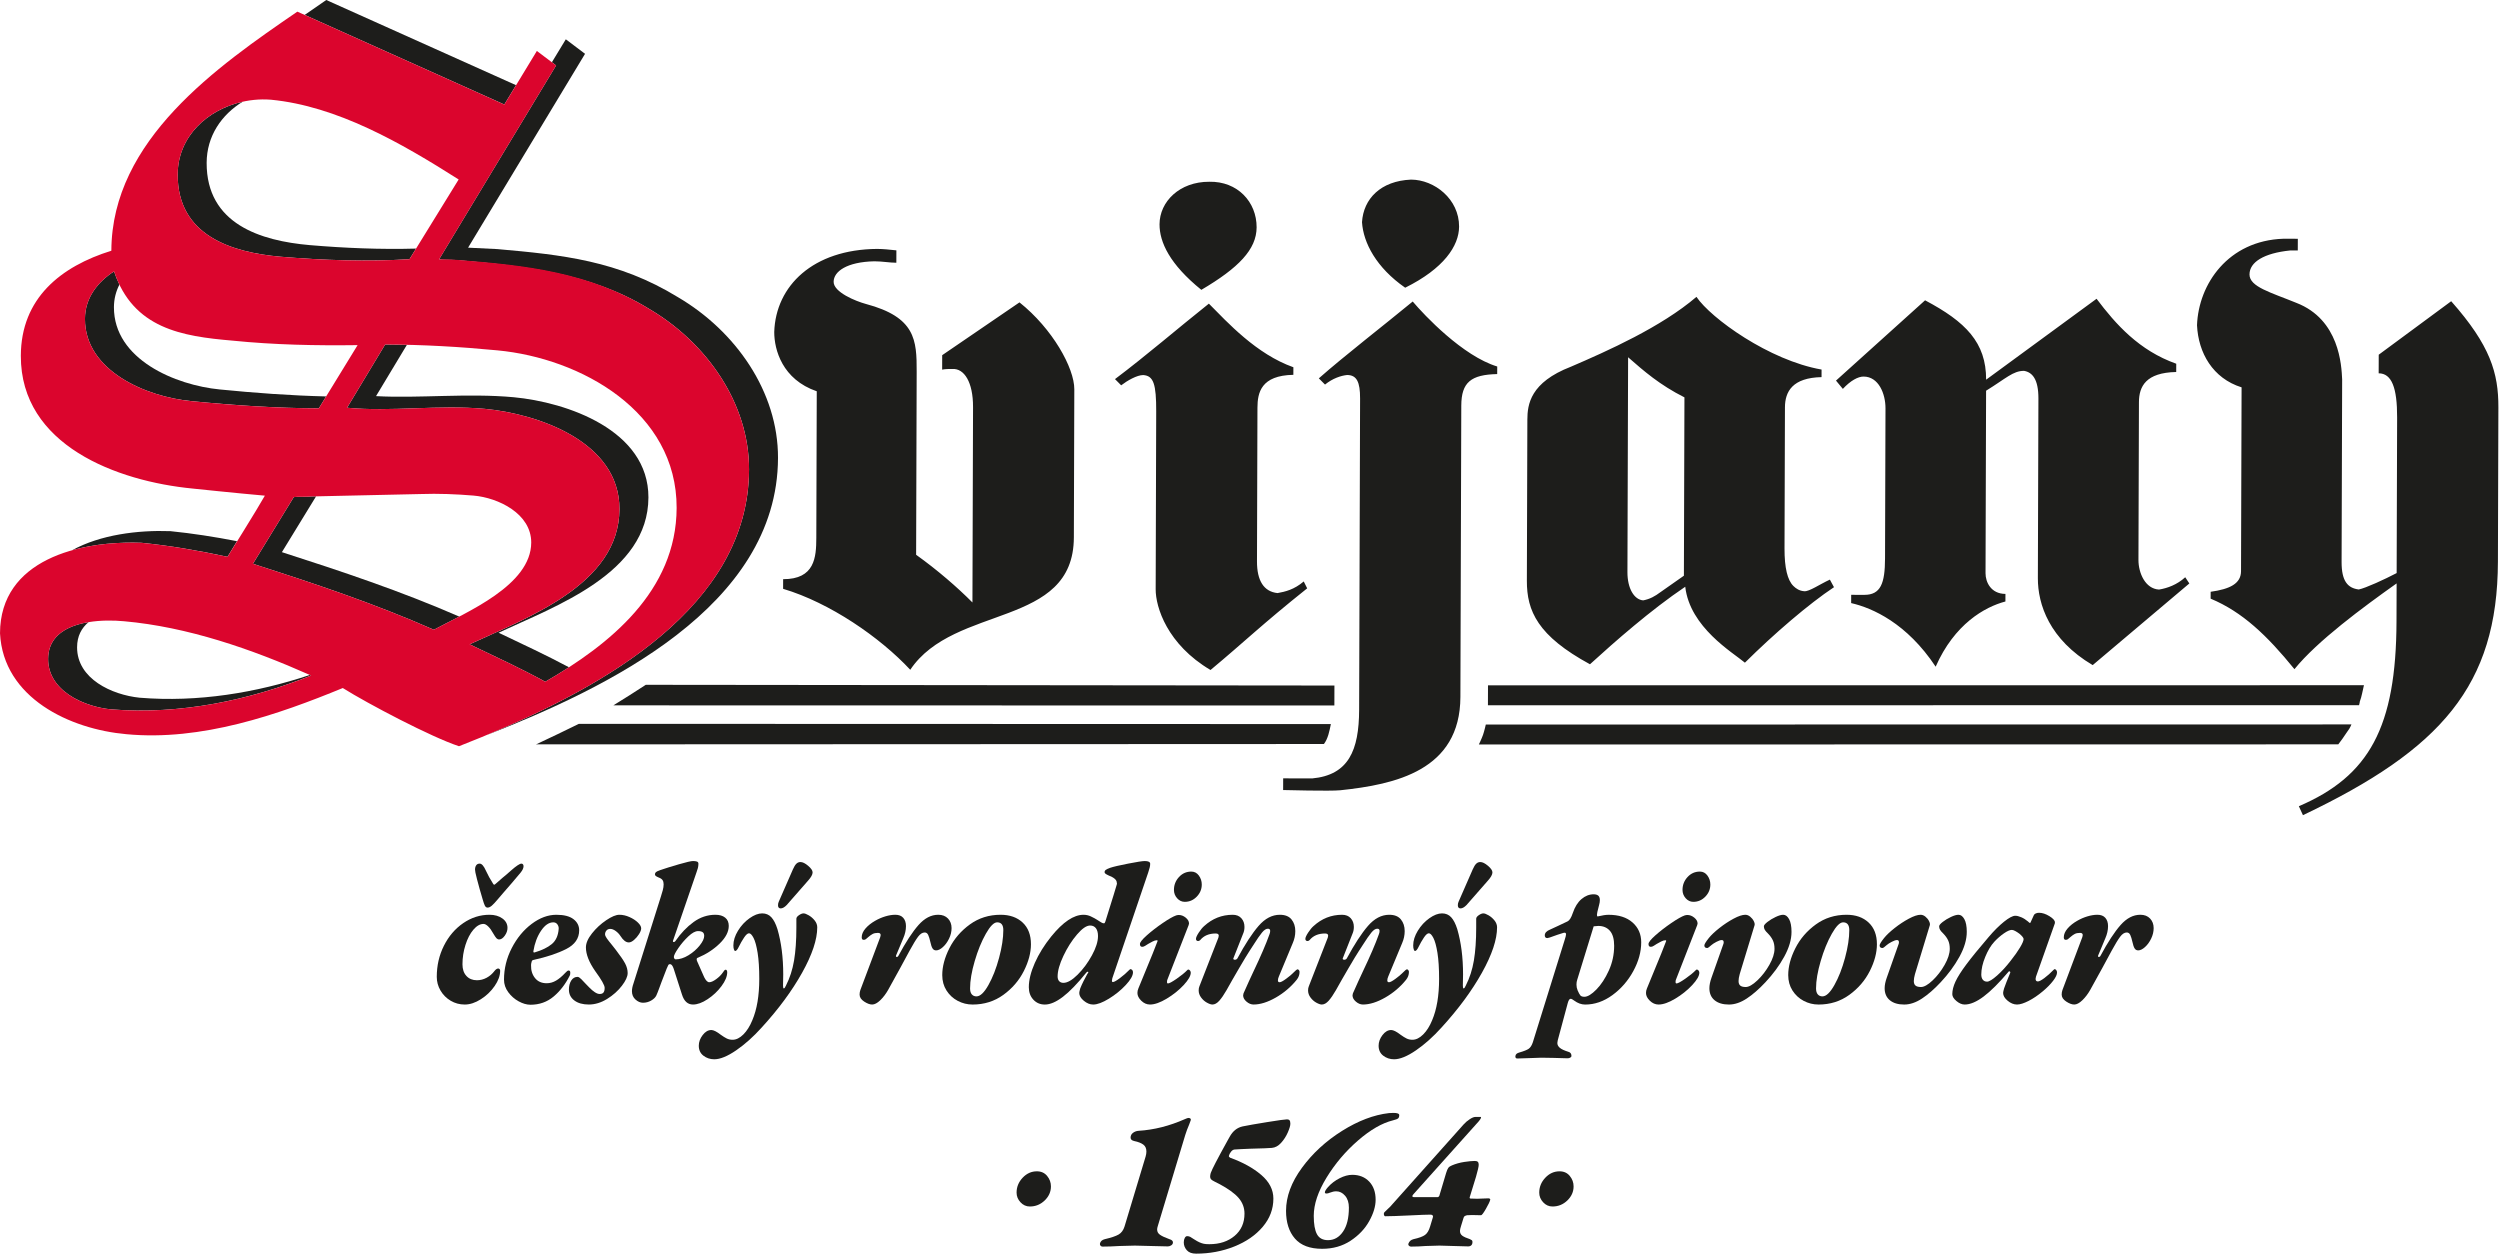 <?xml version="1.0" encoding="UTF-8" standalone="no"?><!DOCTYPE svg PUBLIC "-//W3C//DTD SVG 1.1//EN" "http://www.w3.org/Graphics/SVG/1.1/DTD/svg11.dtd"><svg width="100%" height="100%" viewBox="0 0 507 255" version="1.1" xmlns="http://www.w3.org/2000/svg" xmlns:xlink="http://www.w3.org/1999/xlink" xml:space="preserve" xmlns:serif="http://www.serif.com/" style="fill-rule:evenodd;clip-rule:evenodd;stroke-linejoin:round;stroke-miterlimit:2;"><path d="M98.928,148.966c0.008,0.002 0.017,0.006 0.025,0.008c23.631,-9.285 58.735,-25.796 58.826,-56.101c0.043,-13.407 -8.579,-25.724 -20.289,-32.602c-12.128,-7.438 -23.503,-8.597 -36.626,-9.755c-1.901,-0.112 -4.472,-0.224 -5.939,-0.29l23.722,-39.312l-3.901,-2.944l-2.826,4.657l0.855,0.644l-23.724,39.309c1.118,0.144 1.974,0.06 3.492,0.152c13.125,1.158 26.947,2.455 39.074,9.896c11.71,6.878 20.332,19.195 20.291,32.602c-0.085,27.886 -29.82,44.092 -52.98,53.736" style="fill:#1d1d1b;"/><path d="M48.07,109.754c-4.545,-0.886 -9.07,-1.589 -13.512,-2.035c-6.624,-0.24 -14.217,0.72 -19.93,3.868c4.531,-1.278 9.522,-1.676 14.057,-1.511c5.724,0.576 11.588,1.571 17.449,2.845l1.936,-3.167Z" style="fill:#1d1d1b;"/><path d="M22.581,50.823c-0.033,0.018 -0.066,0.033 -0.099,0.05c0.033,-0.009 0.066,-0.021 0.099,-0.031l0,-0.019Z" style="fill:#1d1d1b;"/><path d="M66.169,0c-1.426,0.978 -2.894,1.986 -4.382,3.026l40.489,18.172l2.38,-3.923l-38.487,-17.275Z" style="fill:#1d1d1b;"/><path d="M84.371,50.414c-7.153,0.206 -14.547,-0.109 -21.565,-0.706c-9.914,-0.867 -20.935,-4.254 -20.898,-16.683c0.017,-5.46 3.039,-9.776 7.307,-12.398c-7.096,1.571 -13.155,7.014 -13.18,14.755c-0.037,12.429 10.986,15.814 20.898,16.683c8.517,0.723 17.594,1.032 26.113,0.498l1.325,-2.149Z" style="fill:#1d1d1b;"/><path d="M66.14,80.397c-7.128,-0.173 -14.404,-0.7 -21.579,-1.416c-8.936,-0.867 -21.489,-6.071 -21.456,-16.685c0.006,-1.697 0.419,-3.22 1.113,-4.572c-0.403,-0.832 -0.768,-1.726 -1.092,-2.69c-3.218,2.085 -5.881,5.289 -5.895,9.619c-0.031,10.614 12.523,15.818 21.457,16.683c8.657,0.865 17.453,1.451 25.972,1.476l1.48,-2.415Z" style="fill:#1d1d1b;"/><path d="M76.26,80.333l6.265,-10.408c-1.468,-0.035 -2.94,-0.054 -4.418,-0.06l-7.72,12.825c8.796,0.865 18.576,-0.642 27.931,0.225c10.749,1.01 27.351,6.647 27.31,20.333c-0.046,15.362 -18.781,22.009 -30.388,27.419c5.299,2.531 10.458,4.921 15.338,7.59c1.603,-0.925 3.216,-1.901 4.811,-2.933c-4.564,-2.44 -9.361,-4.664 -14.278,-7.012c11.609,-5.411 30.342,-12.058 30.391,-27.421c0.04,-13.684 -16.561,-19.322 -27.311,-20.333c-9.355,-0.865 -19.37,0.255 -27.931,-0.225" style="fill:#1d1d1b;"/><path d="M57.169,111.977l6.93,-11.317l-1.03,0.024c-1.258,0.136 -2.374,-0.007 -3.491,0.128l-8.282,13.522c12.278,3.947 24.556,8.035 36.688,13.379c1.482,-0.797 3.271,-1.68 5.158,-2.668c-11.9,-5.191 -23.935,-9.197 -35.973,-13.069" style="fill:#1d1d1b;"/><path d="M130.966,138.878l139.656,0.148l-0.012,4.049l-146.221,-0.029c2.238,-1.388 4.478,-2.777 6.577,-4.168m170.799,0.103l177.644,-0.018c-0.284,1.118 -0.427,2.235 -0.85,3.35c-0,0.28 -0.142,0.559 -0.142,0.699l-176.664,0.019l0.002,-0.978l0.01,-3.072Z" style="fill:#1d1d1b;"/><path d="M117.396,146.795l152.504,0.047c-0.283,1.394 -0.568,2.93 -1.408,4.044l-159.768,0.072c2.936,-1.387 5.875,-2.776 8.672,-4.163m183.926,0.142l175.549,-0.022c-0.283,0.697 -0.562,1.116 -0.983,1.672c-0.561,0.836 -1.123,1.672 -1.684,2.369l-174.29,0.027c-0,0 0.578,-1.192 0.844,-1.953c0.266,-0.761 0.564,-2.093 0.564,-2.093" style="fill:#1d1d1b;"/><path d="M482.393,75.707c2.653,0.008 3.761,2.944 3.744,8.95l-0.097,31.562c-2.378,1.249 -6.295,3.053 -7.691,3.328c-2.235,-0.287 -3.486,-1.687 -3.474,-5.598l0.083,-27.372l0.029,-9.636c-0.13,-2.793 -0.521,-12.15 -9.308,-15.529c-5.161,-2.111 -9.489,-3.241 -9.481,-5.755c0.008,-2.514 2.946,-4.322 8.255,-4.863l1.536,0.004l0.008,-2.374l-2.933,-0.008c-11.174,0.384 -17.205,9.163 -17.511,17.542c0.264,5.586 3.179,10.763 9.039,12.596l-0.113,37.288c-0.007,2.514 -2.246,3.626 -6.158,4.171l-0.004,1.396c6.416,2.675 11.429,7.439 16.995,14.298c4.626,-5.713 13.863,-12.527 20.722,-17.393l-0.024,7.681c-0.065,21.507 -5.541,31.405 -19.805,37.507l0.832,1.817c27.972,-13.321 39.462,-26.274 39.54,-51.412l0.095,-31.283c0.021,-6.983 -1.637,-12.573 -9.571,-21.536l-14.696,10.848l-0.012,3.771Zm-79.608,1.294c0.024,-7.542 -4.154,-11.745 -12.38,-16.099l-18.066,16.285l1.392,1.68c1.54,-1.672 3.08,-2.504 4.198,-2.5c3.072,0.007 4.457,3.505 4.449,6.437l-0.093,30.445c-0.015,5.028 -0.861,7.398 -4.213,7.388l-2.653,-0.007l-0.004,1.675c4.326,0.992 11.298,4.085 17.137,12.901c3.798,-8.647 9.952,-12.121 14.147,-13.224l0.004,-1.537c-2.933,-0.009 -4.043,-2.385 -4.038,-4.201l0.113,-37.009c4.058,-2.502 5.461,-4.034 7.695,-4.026c1.673,0.285 2.926,1.683 2.916,5.594l-0.111,36.45c-0.017,5.307 2.334,12.437 11.118,17.631l19.601,-16.559l-0.834,-1.259c-1.678,1.531 -3.637,2.223 -5.313,2.497c-2.793,-0.148 -4.18,-3.366 -4.173,-6.019l0.099,-31.981c0.01,-3.212 1.413,-5.999 7.558,-6.122l0.007,-1.676c-7.534,-2.676 -12.264,-7.997 -16.159,-13.176l-22.397,16.412Zm-72.741,39.02l0.135,-43.571c3.203,2.803 6.406,5.606 11.426,8.135l-0.111,36.169l-4.757,3.338c-1.12,0.834 -2.1,1.391 -3.498,1.666c-1.815,-0.147 -3.204,-2.385 -3.195,-5.737m13.997,-55.82c-7.142,6.124 -18.049,10.979 -25.46,14.168c-8.249,3.186 -8.822,7.654 -8.831,10.726l-0.101,32.679c-0.018,6.145 2.202,11.181 12.798,16.939c5.041,-4.595 12.322,-10.996 19.321,-15.722c0.952,8.241 9.595,13.296 12.101,15.399c5.885,-5.849 13.025,-11.972 18.064,-15.308l-0.834,-1.538c-2.097,0.971 -4.167,2.43 -5.175,2.358c-1.008,-0.071 -1.686,-0.542 -2.216,-1.058c-1.216,-1.184 -1.819,-3.722 -1.807,-7.612l0.088,-28.629c0.009,-3.212 1.553,-6.002 7.421,-6.124l0.004,-1.536c-10.608,-1.847 -22.454,-10.403 -25.373,-14.742m-59.069,-1.856c7.833,-3.885 10.919,-8.484 10.932,-12.394c0.016,-5.586 -5,-9.512 -9.747,-9.528c-6.146,0.26 -9.649,3.881 -9.942,8.628c0.266,4.191 2.903,9.227 8.757,13.294m-24.744,99.501l-0.008,2.372c0,-0 9.583,0.256 11.583,0.045c11.156,-1.175 24.323,-4.005 24.367,-18.928l0.18,-59.074c0.016,-4.748 1.975,-6.279 7.282,-6.401l0.006,-1.536c-6.977,-2.116 -14.773,-10.379 -17.139,-13.18c-5.74,4.731 -13.999,11.13 -19.04,15.583l1.253,1.261c1.54,-1.253 3.218,-1.806 4.475,-1.941c1.955,0.005 2.65,1.404 2.638,4.756l-0.192,63.124c-0.025,8.24 -2.136,13.259 -9.539,13.936l-5.866,-0.017Zm-16.596,-99.068c7.555,-4.446 11.198,-8.205 11.212,-12.674c0.015,-5.167 -3.882,-9.369 -9.607,-9.246c-6.006,-0.02 -10.069,4.019 -10.083,8.627c-0.011,3.631 2.07,8.106 8.478,13.293m-16.258,19.363c1.259,-0.973 3.218,-2.085 4.475,-2.081c2.095,0.146 2.648,1.823 2.63,7.41l-0.108,36.031c-0.012,3.631 2.339,11.18 11.122,16.374c6.86,-5.706 10.361,-9.186 19.602,-16.56l-0.695,-1.399c-1.959,1.67 -3.776,2.083 -5.314,2.359c-2.792,-0.289 -4.182,-2.528 -4.169,-6.438l0.095,-31.143c0.008,-3.073 0.718,-6.562 7.282,-6.681l0.005,-1.536c-7.533,-2.676 -13.379,-9.118 -17.138,-12.9c-6.3,5.008 -12.742,10.575 -19.04,15.304l1.254,1.26Zm-30.04,4.378l-0.123,39.66c-3.062,-3.082 -7.101,-6.585 -11.42,-9.671l0.112,-37.148c0.02,-6.424 -0.245,-11.033 -10.291,-13.717c-2.095,-0.565 -6.559,-2.394 -6.55,-4.489c0.005,-2.095 2.664,-4.042 8.25,-4.164c1.676,0.006 3.073,0.289 4.469,0.293l0.008,-2.514c-1.395,-0.144 -2.653,-0.287 -3.91,-0.291c-12.988,0.099 -20.553,7.477 -20.861,16.834c-0.01,3.631 1.647,9.642 8.622,12.038l-0.09,29.746c-0.011,3.909 -0.304,8.378 -6.728,8.358l-0.006,1.956c9.487,2.822 19.661,9.836 25.786,16.419c8.978,-13.38 33.123,-8.418 33.18,-26.853l0.091,-30.026c0.013,-4.329 -4.431,-12.303 -11.118,-17.631l-15.675,10.707l-0.008,2.932c0.699,-0.137 1.398,-0.135 2.095,-0.133c2.374,-0.132 4.182,2.667 4.167,7.694" style="fill:#1d1d1b;"/><path d="M63.099,136.994c-0.002,-0.001 -0.004,-0.002 -0.006,-0.003c-0.082,-0.036 -0.165,-0.073 -0.248,-0.109c-10.857,3.609 -22.7,5.588 -34.536,4.614c-5.584,-0.576 -12.697,-3.81 -12.675,-10.234c0.005,-2.262 0.907,-3.91 2.329,-5.094c-0.061,0.01 -0.121,0.02 -0.182,0.031c-0.124,0.022 -0.248,0.044 -0.372,0.068c-0.107,0.021 -0.215,0.043 -0.322,0.065c-0.085,0.018 -0.17,0.037 -0.255,0.056c-0.11,0.025 -0.219,0.052 -0.328,0.079c-0.105,0.026 -0.21,0.053 -0.315,0.081c-0.106,0.029 -0.213,0.058 -0.318,0.089c-0.075,0.022 -0.149,0.044 -0.223,0.066c-0.147,0.046 -0.294,0.093 -0.439,0.143c-0.06,0.021 -0.12,0.043 -0.18,0.065c-0.107,0.038 -0.213,0.078 -0.318,0.119c-0.063,0.024 -0.125,0.049 -0.187,0.074c-0.143,0.058 -0.284,0.119 -0.423,0.183c-0.054,0.025 -0.107,0.051 -0.161,0.076c-0.108,0.052 -0.215,0.105 -0.32,0.159c-0.047,0.025 -0.096,0.049 -0.142,0.074c-0.137,0.074 -0.27,0.151 -0.401,0.23c-0.046,0.028 -0.091,0.057 -0.136,0.085c-0.111,0.07 -0.22,0.142 -0.326,0.216c-0.029,0.021 -0.06,0.04 -0.089,0.061c-0.127,0.091 -0.249,0.186 -0.368,0.283c-0.038,0.03 -0.075,0.062 -0.113,0.093c-0.116,0.098 -0.229,0.198 -0.338,0.303c-0.016,0.015 -0.032,0.031 -0.047,0.047c-0.104,0.101 -0.204,0.207 -0.3,0.315c-0.03,0.032 -0.059,0.065 -0.087,0.098c-0.102,0.118 -0.2,0.24 -0.293,0.366c-0.016,0.021 -0.031,0.044 -0.047,0.067c-0.081,0.113 -0.158,0.229 -0.232,0.349c-0.02,0.032 -0.041,0.065 -0.06,0.098c-0.081,0.137 -0.157,0.278 -0.228,0.423c-0.015,0.03 -0.028,0.061 -0.042,0.091c-0.061,0.13 -0.117,0.264 -0.17,0.401c-0.011,0.03 -0.024,0.059 -0.035,0.089c-0.057,0.157 -0.108,0.319 -0.153,0.484c-0.011,0.037 -0.02,0.075 -0.029,0.113c-0.04,0.154 -0.075,0.312 -0.104,0.474c-0.004,0.022 -0.009,0.043 -0.013,0.064c-0.03,0.179 -0.053,0.363 -0.07,0.55c-0.004,0.044 -0.008,0.088 -0.011,0.132c-0.015,0.193 -0.025,0.389 -0.026,0.591c-0,0.192 0.006,0.38 0.018,0.566c0.005,0.072 0.014,0.141 0.02,0.212c0.01,0.114 0.02,0.227 0.035,0.338c0.011,0.082 0.025,0.162 0.039,0.242c0.016,0.097 0.031,0.195 0.051,0.291c0.017,0.085 0.037,0.168 0.057,0.252c0.021,0.088 0.042,0.175 0.066,0.261c0.024,0.088 0.051,0.175 0.078,0.261c0.024,0.078 0.049,0.155 0.075,0.231c0.032,0.092 0.066,0.184 0.102,0.274c0.025,0.065 0.052,0.129 0.079,0.194c0.042,0.099 0.085,0.197 0.131,0.294c0.023,0.049 0.046,0.096 0.07,0.144c0.055,0.111 0.112,0.221 0.172,0.329c1.503,2.71 4.52,4.519 7.678,5.512c0.672,0.21 1.35,0.385 2.021,0.524l0.003,0c0.334,0.069 0.665,0.129 0.994,0.18c0.008,0.001 0.015,0.002 0.023,0.003c0.326,0.051 0.648,0.093 0.966,0.126c14.101,1.16 28.216,-1.87 40.661,-6.859" style="fill:#1d1d1b;fill-rule:nonzero;"/><path d="M110.578,138.257c-4.88,-2.669 -10.04,-5.059 -15.339,-7.59c11.607,-5.41 30.342,-12.057 30.389,-27.419c0.042,-13.686 -16.559,-19.323 -27.311,-20.333c-9.355,-0.865 -19.134,0.64 -27.931,-0.225l7.72,-12.823c7.681,0.021 15.223,0.463 22.762,1.185c16.893,1.588 36.411,12.4 36.353,31.954c-0.052,16.898 -13.632,27.748 -26.643,35.251m-22.593,-10.544c-12.133,-5.344 -24.411,-9.431 -36.689,-13.38l8.282,-13.521c1.118,-0.136 2.235,0.008 3.492,-0.128l22.207,-0.491c3.631,-0.128 7.262,0.021 10.752,0.312c5.027,0.435 11.721,3.666 11.704,9.532c-0.028,8.659 -13.033,14.066 -19.748,17.676m-65.547,16.14c-0.318,-0.033 -0.64,-0.075 -0.966,-0.125c-0.008,-0.001 -0.015,-0.002 -0.023,-0.004c-0.329,-0.05 -0.66,-0.111 -0.994,-0.179c-0.001,-0.001 -0.002,-0.001 -0.003,-0.001c-0.671,-0.138 -1.349,-0.313 -2.021,-0.524c-3.158,-0.993 -6.175,-2.802 -7.678,-5.512c-0.06,-0.108 -0.117,-0.218 -0.172,-0.329c-0.024,-0.048 -0.047,-0.095 -0.07,-0.143c-0.046,-0.098 -0.089,-0.196 -0.131,-0.295c-0.027,-0.064 -0.054,-0.129 -0.079,-0.194c-0.035,-0.09 -0.07,-0.181 -0.102,-0.274c-0.026,-0.076 -0.051,-0.153 -0.075,-0.23c-0.027,-0.087 -0.054,-0.174 -0.078,-0.262c-0.024,-0.086 -0.045,-0.173 -0.066,-0.26c-0.02,-0.084 -0.04,-0.168 -0.057,-0.253c-0.02,-0.096 -0.035,-0.193 -0.051,-0.291c-0.014,-0.08 -0.028,-0.16 -0.039,-0.241c-0.015,-0.112 -0.025,-0.225 -0.035,-0.339c-0.006,-0.07 -0.015,-0.14 -0.02,-0.211c-0.012,-0.186 -0.018,-0.375 -0.018,-0.567c0.001,-0.202 0.011,-0.398 0.026,-0.591c0.003,-0.044 0.007,-0.088 0.011,-0.132c0.017,-0.187 0.04,-0.371 0.07,-0.549c0.004,-0.022 0.009,-0.043 0.013,-0.064c0.029,-0.162 0.064,-0.32 0.104,-0.475c0.009,-0.038 0.018,-0.075 0.029,-0.112c0.045,-0.166 0.096,-0.328 0.153,-0.484c0.011,-0.031 0.024,-0.06 0.035,-0.09c0.053,-0.137 0.109,-0.27 0.17,-0.401c0.014,-0.03 0.027,-0.061 0.042,-0.091c0.071,-0.145 0.147,-0.286 0.228,-0.423c0.019,-0.033 0.04,-0.065 0.06,-0.098c0.074,-0.119 0.151,-0.236 0.232,-0.349c0.016,-0.022 0.031,-0.045 0.047,-0.067c0.093,-0.126 0.191,-0.247 0.293,-0.366c0.028,-0.033 0.057,-0.065 0.087,-0.098c0.096,-0.108 0.196,-0.213 0.299,-0.315c0.016,-0.016 0.032,-0.032 0.048,-0.047c0.109,-0.105 0.222,-0.205 0.338,-0.303c0.038,-0.031 0.075,-0.062 0.113,-0.093c0.119,-0.097 0.241,-0.192 0.367,-0.282c0.03,-0.021 0.061,-0.041 0.09,-0.062c0.106,-0.074 0.215,-0.145 0.326,-0.215c0.045,-0.029 0.09,-0.058 0.136,-0.085c0.131,-0.08 0.264,-0.157 0.401,-0.23c0.046,-0.026 0.095,-0.05 0.142,-0.074c0.105,-0.055 0.212,-0.108 0.32,-0.16c0.054,-0.025 0.107,-0.051 0.161,-0.076c0.139,-0.063 0.28,-0.124 0.423,-0.183c0.062,-0.025 0.124,-0.049 0.187,-0.074c0.105,-0.041 0.211,-0.08 0.318,-0.119c0.06,-0.022 0.119,-0.044 0.18,-0.065c0.145,-0.05 0.291,-0.097 0.439,-0.142c0.074,-0.023 0.148,-0.045 0.223,-0.067c0.105,-0.031 0.212,-0.06 0.318,-0.089c0.105,-0.028 0.21,-0.055 0.315,-0.081c0.109,-0.027 0.218,-0.053 0.328,-0.078c0.085,-0.02 0.17,-0.038 0.255,-0.056c0.107,-0.023 0.215,-0.044 0.322,-0.065c0.124,-0.024 0.248,-0.047 0.372,-0.069c0.061,-0.01 0.121,-0.02 0.182,-0.03c2.415,-0.399 4.994,-0.389 7.183,-0.184c12.892,1.15 25.775,5.603 37.699,10.897c0.083,0.037 0.166,0.073 0.248,0.109c0.002,0.001 0.004,0.002 0.006,0.003c-12.445,4.989 -26.56,8.019 -40.661,6.859m16.25,-62.517c-8.934,-0.865 -21.487,-6.069 -21.454,-16.683c0.011,-4.33 2.676,-7.534 5.894,-9.619c3.876,11.603 13.786,13.17 23.978,14.039c8.516,0.863 17.035,1.028 25.414,0.916l-7.86,12.823c-8.519,-0.025 -17.315,-0.611 -25.972,-1.476m16.249,-61.119c13.403,1.298 26.368,8.738 38.075,16.177l-9.964,16.169c-8.52,0.533 -17.598,0.225 -26.113,-0.499c-9.914,-0.869 -20.937,-4.253 -20.898,-16.683c0.029,-9.776 9.685,-15.889 18.9,-15.164m76.681,42.411c-12.127,-7.441 -25.034,-8.85 -38.58,-9.904c-1.481,-0.112 -2.655,-0.14 -3.984,-0.142l23.722,-39.311l-3.903,-2.944l-6.597,10.873l-41.978,-18.843c-16.235,11.124 -37.647,26.001 -37.717,48.485c-10.204,3.181 -18.324,9.58 -18.358,21.311c-0.057,18.156 19.5,25.43 34.832,26.921c-0,-0 9.208,0.968 14.658,1.441c-1.481,2.657 -7.578,12.406 -7.578,12.406c-5.862,-1.274 -11.726,-2.269 -17.45,-2.845c-12.567,-0.458 -28.639,3.404 -28.685,18.347c0.659,13.13 14.187,19.455 25.634,20.467c15.219,1.443 30.736,-3.955 43.881,-9.362c5.158,3.227 17.985,9.971 23.565,11.802c23.631,-9.285 58.735,-25.797 58.828,-56.1c0.041,-13.407 -8.581,-25.724 -20.29,-32.602" style="fill:#db052d;fill-rule:nonzero;"/><path d="M223.187,252.627c-0.106,-0.122 -0.146,-0.265 -0.119,-0.428c0.105,-0.462 0.436,-0.761 0.99,-0.897c1.292,-0.299 2.223,-0.612 2.79,-0.938c0.568,-0.326 0.97,-0.869 1.207,-1.631l4.276,-14.188c0.105,-0.353 0.158,-0.693 0.158,-1.019c0,-0.625 -0.211,-1.094 -0.633,-1.407c-0.423,-0.312 -1.03,-0.55 -1.821,-0.713c-0.502,-0.108 -0.752,-0.34 -0.752,-0.693c0,-0.408 0.164,-0.734 0.495,-0.978c0.329,-0.245 0.705,-0.381 1.128,-0.408c3.113,-0.19 6.24,-0.979 9.381,-2.365c0.369,-0.163 0.606,-0.245 0.712,-0.245c0.211,-0 0.356,0.048 0.436,0.143c0.079,0.096 0.092,0.211 0.039,0.347l-0.317,0.856c-0.316,0.733 -0.58,1.441 -0.791,2.12l-5.581,18.51c-0.079,0.244 -0.119,0.462 -0.119,0.652c0,0.435 0.191,0.789 0.574,1.06c0.382,0.272 1.022,0.571 1.92,0.897c0.475,0.136 0.712,0.354 0.712,0.652c0,0.245 -0.112,0.443 -0.336,0.592c-0.225,0.149 -0.455,0.224 -0.693,0.224l-3.444,-0.082l-3.246,-0.081c-0.501,-0 -1.543,0.027 -3.127,0.081c-1.266,0.082 -2.414,0.122 -3.443,0.122c-0.159,-0 -0.291,-0.061 -0.396,-0.183" style="fill:#1d1d1b;fill-rule:nonzero;"/><path d="M240.685,253.544c-0.409,-0.463 -0.614,-0.992 -0.614,-1.59c0,-0.353 0.067,-0.652 0.198,-0.897c0.132,-0.245 0.29,-0.367 0.475,-0.367c0.238,0 0.449,0.048 0.634,0.143c0.184,0.095 0.409,0.238 0.672,0.428c0.555,0.353 0.964,0.585 1.227,0.693c0.317,0.136 0.608,0.231 0.872,0.285c0.263,0.055 0.633,0.082 1.108,0.082c2.084,0 3.793,-0.564 5.126,-1.692c1.332,-1.128 1.999,-2.63 1.999,-4.505c0,-1.196 -0.396,-2.256 -1.188,-3.18c-0.792,-0.924 -2.111,-1.876 -3.958,-2.854c-0.212,-0.109 -0.509,-0.258 -0.89,-0.449c-0.384,-0.19 -0.634,-0.353 -0.753,-0.489c-0.119,-0.136 -0.178,-0.312 -0.178,-0.53c0,-0.217 0.04,-0.462 0.119,-0.734c0.237,-0.706 1.372,-2.895 3.404,-6.564l0.435,-0.775c0.634,-1.168 1.518,-1.875 2.653,-2.12c1.055,-0.217 2.724,-0.509 5.007,-0.876c2.282,-0.367 3.608,-0.551 3.978,-0.551c0.237,0 0.409,0.069 0.514,0.204c0.106,0.136 0.159,0.367 0.159,0.693c0,0.381 -0.172,0.965 -0.515,1.753c-0.343,0.789 -0.798,1.495 -1.366,2.12c-0.567,0.626 -1.194,0.966 -1.88,1.02c-0.554,0.054 -1.979,0.109 -4.275,0.163c-0.66,0.027 -1.286,0.055 -1.88,0.081c-0.593,0.028 -1.062,0.055 -1.405,0.082c-0.264,0.027 -0.501,0.177 -0.712,0.448c-0.212,0.272 -0.344,0.517 -0.396,0.734l-0.04,0.163c0,0.109 0.092,0.218 0.277,0.327c2.56,0.924 4.657,2.086 6.294,3.485c1.636,1.401 2.454,2.997 2.454,4.791c0,2.12 -0.719,4.03 -2.157,5.728c-1.439,1.699 -3.365,3.031 -5.779,3.996c-2.415,0.964 -4.995,1.447 -7.739,1.447c-0.845,0 -1.471,-0.231 -1.88,-0.693" style="fill:#1d1d1b;fill-rule:nonzero;"/><path d="M262.609,251.179c-1.201,-1.386 -1.801,-3.262 -1.801,-5.626c-0,-2.881 1.075,-5.79 3.226,-8.725c2.151,-2.936 4.862,-5.429 8.134,-7.482c3.272,-2.052 6.439,-3.254 9.5,-3.608c0.211,-0.027 0.515,-0.041 0.911,-0.041c0.791,0 1.187,0.15 1.187,0.449c-0,0.299 -0.073,0.516 -0.218,0.652c-0.145,0.136 -0.494,0.272 -1.048,0.408c-2.217,0.544 -4.586,1.91 -7.106,4.097c-2.52,2.188 -4.644,4.696 -6.373,7.522c-1.728,2.828 -2.592,5.409 -2.592,7.747c-0,1.685 0.217,2.929 0.653,3.73c0.435,0.802 1.181,1.203 2.236,1.203c1.24,0 2.257,-0.577 3.048,-1.733c0.792,-1.155 1.188,-2.778 1.188,-4.872c-0,-1.005 -0.257,-1.807 -0.772,-2.405c-0.515,-0.598 -1.115,-0.897 -1.801,-0.897c-0.396,0 -0.832,0.095 -1.306,0.285c-0.238,0.109 -0.462,0.163 -0.673,0.163c-0.212,0 -0.317,-0.081 -0.317,-0.244c-0,-0.218 0.211,-0.571 0.633,-1.06c0.66,-0.734 1.445,-1.332 2.356,-1.794c0.91,-0.462 1.761,-0.693 2.553,-0.693c1.425,0 2.573,0.455 3.443,1.366c0.871,0.911 1.307,2.14 1.307,3.689c-0,1.332 -0.436,2.78 -1.307,4.342c-0.87,1.564 -2.131,2.889 -3.78,3.975c-1.649,1.087 -3.569,1.631 -5.759,1.631c-2.481,0 -4.321,-0.693 -5.522,-2.079" style="fill:#1d1d1b;fill-rule:nonzero;"/><path d="M285.73,252.627c-0.119,-0.122 -0.152,-0.265 -0.099,-0.428c0.158,-0.462 0.501,-0.761 1.029,-0.897c1.109,-0.245 1.886,-0.53 2.336,-0.856c0.448,-0.326 0.791,-0.897 1.029,-1.713l0.554,-1.834l0.039,-0.163c0,-0.272 -0.185,-0.408 -0.554,-0.408c-0.686,-0 -2.111,0.055 -4.275,0.163c-2.27,0.109 -3.892,0.163 -4.869,0.163c-0.079,-0 -0.145,-0.047 -0.197,-0.142c-0.053,-0.096 -0.079,-0.211 -0.079,-0.347c0,-0.136 0.039,-0.245 0.118,-0.326l0.673,-0.653c0.396,-0.353 0.699,-0.665 0.91,-0.937l14.488,-16.227c0.369,-0.408 0.785,-0.761 1.247,-1.06c0.461,-0.299 0.837,-0.448 1.128,-0.448l1.069,-0c0.052,-0 0.079,0.027 0.079,0.081c0,0.109 -0.066,0.259 -0.198,0.448c-0.133,0.191 -0.225,0.313 -0.277,0.367l-13.221,14.759c-0.158,0.163 -0.237,0.3 -0.237,0.408c0,0.136 0.132,0.204 0.395,0.204l4.711,-0c0.079,-0 0.151,-0.027 0.217,-0.082c0.066,-0.054 0.112,-0.108 0.139,-0.163l1.385,-4.647c0.159,-0.517 0.31,-0.87 0.456,-1.06c0.144,-0.19 0.389,-0.354 0.732,-0.49c0.765,-0.326 1.59,-0.557 2.474,-0.693c0.884,-0.135 1.603,-0.204 2.157,-0.204c0.29,-0 0.495,0.061 0.614,0.184c0.119,0.122 0.178,0.32 0.178,0.591c0,0.354 -0.185,1.169 -0.554,2.446l-1.267,4.118c-0.027,0.055 -0.027,0.116 0,0.183c0.026,0.069 0.066,0.102 0.119,0.102c0.448,0.028 0.91,0.041 1.385,0.041c0.238,-0 0.99,-0.027 2.257,-0.082c0.131,-0 0.237,0.028 0.316,0.082c0.079,0.055 0.105,0.123 0.079,0.204c-0.079,0.354 -0.37,0.965 -0.871,1.835c-0.501,0.87 -0.831,1.304 -0.989,1.304l-1.821,-0.04c-0.449,-0 -0.792,0.014 -1.029,0.04c-0.211,0.055 -0.37,0.116 -0.475,0.184c-0.106,0.068 -0.185,0.197 -0.238,0.387l-0.514,1.672c-0.132,0.407 -0.198,0.72 -0.198,0.937c0,0.408 0.151,0.728 0.455,0.958c0.303,0.232 0.825,0.469 1.564,0.714c0.184,0.082 0.316,0.157 0.396,0.224c0.079,0.069 0.118,0.184 0.118,0.347c0,0.299 -0.079,0.524 -0.237,0.673c-0.159,0.149 -0.37,0.224 -0.634,0.224c-0.58,-0 -1.583,-0.028 -3.008,-0.082c-1.372,-0.054 -2.309,-0.081 -2.81,-0.081c-0.475,-0 -1.399,0.027 -2.771,0.081c-1.029,0.082 -2.033,0.122 -3.008,0.122c-0.159,-0 -0.298,-0.061 -0.416,-0.183" style="fill:#1d1d1b;fill-rule:nonzero;"/><path d="M206.955,243.821c-0.529,-0.571 -0.793,-1.223 -0.793,-1.957c0,-1.142 0.409,-2.147 1.227,-3.017c0.818,-0.87 1.782,-1.305 2.89,-1.305c0.871,-0 1.565,0.313 2.078,0.938c0.516,0.625 0.773,1.332 0.773,2.12c-0,1.088 -0.423,2.039 -1.268,2.854c-0.845,0.815 -1.846,1.223 -3.007,1.223c-0.739,-0 -1.373,-0.285 -1.9,-0.856" style="fill:#1d1d1b;fill-rule:nonzero;"/><path d="M312.948,243.821c-0.528,-0.571 -0.791,-1.223 -0.791,-1.957c-0,-1.142 0.409,-2.147 1.226,-3.017c0.818,-0.87 1.782,-1.305 2.89,-1.305c0.872,-0 1.565,0.313 2.079,0.938c0.514,0.625 0.772,1.332 0.772,2.12c-0,1.088 -0.423,2.039 -1.267,2.854c-0.846,0.815 -1.848,1.223 -3.009,1.223c-0.738,-0 -1.373,-0.285 -1.899,-0.856" style="fill:#1d1d1b;fill-rule:nonzero;"/><path d="M98.335,183.679c-0.131,-0.255 -0.288,-0.706 -0.47,-1.352l-0.588,-2.018c-0.444,-1.588 -0.732,-2.704 -0.862,-3.35c-0.053,-0.269 -0.079,-0.471 -0.079,-0.606c0,-0.349 0.079,-0.639 0.236,-0.868c0.156,-0.228 0.392,-0.343 0.705,-0.343c0.418,0 0.836,0.471 1.254,1.413c0.392,0.861 0.888,1.763 1.489,2.704c0.079,0.108 0.144,0.162 0.196,0.162c0.079,0 0.17,-0.054 0.275,-0.162c1.097,-0.968 1.881,-1.641 2.351,-2.018l0.823,-0.726c1.044,-0.915 1.737,-1.373 2.077,-1.373c0.13,0 0.235,0.048 0.313,0.142c0.079,0.094 0.118,0.221 0.118,0.383c0,0.377 -0.196,0.807 -0.588,1.292c-0.497,0.619 -1.104,1.338 -1.822,2.159c-0.719,0.821 -1.274,1.46 -1.666,1.917l-1.175,1.373c-0.497,0.592 -0.896,1.016 -1.196,1.271c-0.3,0.256 -0.582,0.384 -0.842,0.384c-0.235,0 -0.418,-0.128 -0.549,-0.384m-6.936,19.274c-0.862,-0.511 -1.548,-1.197 -2.057,-2.059c-0.51,-0.861 -0.765,-1.789 -0.765,-2.785c0,-2.287 0.483,-4.392 1.45,-6.317c0.966,-1.924 2.273,-3.451 3.919,-4.581c1.646,-1.13 3.422,-1.695 5.33,-1.695c1.044,0 1.913,0.249 2.606,0.746c0.692,0.499 1.038,1.138 1.038,1.918c0,0.538 -0.183,1.063 -0.548,1.574c-0.367,0.512 -0.745,0.767 -1.137,0.767c-0.209,0 -0.392,-0.081 -0.549,-0.242c-0.156,-0.162 -0.391,-0.511 -0.705,-1.05c-0.288,-0.538 -0.608,-0.982 -0.96,-1.332c-0.353,-0.349 -0.673,-0.525 -0.96,-0.525c-0.705,0 -1.391,0.391 -2.058,1.171c-0.666,0.781 -1.202,1.81 -1.606,3.088c-0.405,1.278 -0.608,2.59 -0.608,3.935c0,0.996 0.268,1.783 0.804,2.362c0.535,0.579 1.247,0.867 2.135,0.867c0.679,0 1.333,-0.167 1.96,-0.504c0.627,-0.336 1.162,-0.801 1.607,-1.393c0.104,-0.134 0.221,-0.248 0.352,-0.343c0.13,-0.094 0.261,-0.141 0.392,-0.141c0.104,0 0.196,0.04 0.274,0.121c0.079,0.081 0.118,0.189 0.118,0.323c0,0.996 -0.372,2.032 -1.117,3.108c-0.745,1.077 -1.679,1.972 -2.802,2.684c-1.123,0.713 -2.208,1.07 -3.253,1.07c-1.045,0 -1.998,-0.256 -2.86,-0.767" style="fill:#1d1d1b;fill-rule:nonzero;"/><path d="M111.892,191.47c0.836,-0.686 1.306,-1.716 1.41,-3.088c0.026,-0.323 -0.058,-0.625 -0.254,-0.908c-0.196,-0.283 -0.477,-0.424 -0.843,-0.424c-0.888,-0 -1.718,0.572 -2.488,1.716c-0.771,1.144 -1.287,2.522 -1.548,4.137l0,0.081c0,0.161 0.091,0.215 0.274,0.161c1.463,-0.43 2.612,-0.989 3.449,-1.675m-6.701,11.605c-0.837,-0.458 -1.542,-1.076 -2.116,-1.857c-0.575,-0.78 -0.863,-1.628 -0.863,-2.543c0,-2.233 0.523,-4.366 1.568,-6.398c1.044,-2.031 2.39,-3.666 4.036,-4.904c1.646,-1.237 3.318,-1.857 5.016,-1.857c1.541,-0 2.698,0.297 3.469,0.888c0.77,0.592 1.156,1.346 1.156,2.261c0,1.641 -0.876,2.906 -2.626,3.794c-1.751,0.888 -3.971,1.628 -6.662,2.22c-0.183,0.027 -0.301,0.148 -0.353,0.363c-0.052,0.162 -0.085,0.303 -0.098,0.424c-0.013,0.121 -0.019,0.222 -0.019,0.303c-0.027,1.023 0.241,1.884 0.803,2.583c0.561,0.7 1.352,1.049 2.371,1.049c0.653,-0 1.28,-0.174 1.881,-0.524c0.601,-0.35 1.228,-0.874 1.881,-1.574c0.287,-0.323 0.509,-0.485 0.666,-0.485c0.235,-0 0.353,0.149 0.353,0.444c0,0.296 -0.039,0.499 -0.118,0.606c-0.862,1.722 -1.953,3.135 -3.272,4.238c-1.319,1.103 -2.88,1.655 -4.683,1.655c-0.758,-0 -1.555,-0.229 -2.39,-0.686" style="fill:#1d1d1b;fill-rule:nonzero;"/><path d="M116.474,202.893c-0.731,-0.551 -1.097,-1.285 -1.097,-2.2c0,-0.727 0.157,-1.338 0.47,-1.837c0.314,-0.497 0.745,-0.746 1.293,-0.746c0.183,-0 0.425,0.148 0.725,0.444c0.3,0.296 0.608,0.619 0.921,0.969c0.104,0.107 0.346,0.356 0.725,0.746c0.378,0.391 0.751,0.707 1.117,0.949c0.365,0.242 0.692,0.363 0.98,0.363c0.365,-0 0.627,-0.101 0.783,-0.303c0.157,-0.202 0.236,-0.518 0.236,-0.948c0,-0.511 -0.641,-1.641 -1.92,-3.391c-1.255,-1.802 -1.882,-3.403 -1.882,-4.803c0,-0.861 0.412,-1.809 1.235,-2.846c0.823,-1.035 1.783,-1.923 2.88,-2.664c1.097,-0.74 1.985,-1.11 2.665,-1.11c0.679,-0 1.365,0.155 2.057,0.465c0.692,0.309 1.26,0.679 1.705,1.11c0.444,0.43 0.666,0.821 0.666,1.17c0,0.323 -0.144,0.713 -0.431,1.171c-0.288,0.458 -0.627,0.854 -1.019,1.19c-0.392,0.337 -0.744,0.505 -1.058,0.505c-0.575,-0 -1.136,-0.43 -1.685,-1.292c-0.261,-0.403 -0.588,-0.747 -0.98,-1.029c-0.392,-0.283 -0.758,-0.424 -1.097,-0.424c-0.34,-0 -0.601,0.115 -0.784,0.343c-0.183,0.229 -0.274,0.478 -0.274,0.747c0,0.215 0.117,0.491 0.353,0.827c0.235,0.337 0.588,0.788 1.058,1.353l0.823,1.049c0.888,1.157 1.502,2.058 1.842,2.704c0.339,0.646 0.509,1.292 0.509,1.938c0,0.7 -0.392,1.561 -1.176,2.583c-0.784,1.023 -1.783,1.911 -2.997,2.664c-1.215,0.753 -2.45,1.13 -3.704,1.13c-1.228,-0 -2.208,-0.276 -2.939,-0.827" style="fill:#1d1d1b;fill-rule:nonzero;"/><path d="M139.618,193.73c0.901,-0.551 1.659,-1.211 2.273,-1.978c0.613,-0.767 0.921,-1.419 0.921,-1.957c0,-0.35 -0.105,-0.599 -0.314,-0.747c-0.209,-0.148 -0.523,-0.222 -0.94,-0.222c-0.549,0 -1.202,0.357 -1.96,1.069c-0.758,0.714 -1.437,1.508 -2.037,2.382c-0.602,0.875 -0.902,1.473 -0.902,1.796c0,0.108 0.033,0.216 0.098,0.323c0.065,0.108 0.15,0.161 0.255,0.161c0.836,0 1.705,-0.275 2.606,-0.827m-1.313,7.972l-1.685,-5.248c-0.209,-0.618 -0.457,-0.928 -0.744,-0.928c-0.157,0 -0.269,0.054 -0.334,0.162c-0.065,0.108 -0.176,0.349 -0.333,0.726l-1.058,2.745c-0.105,0.269 -0.261,0.693 -0.47,1.271c-0.209,0.579 -0.405,1.07 -0.588,1.474c-0.183,0.377 -0.529,0.713 -1.038,1.009c-0.51,0.296 -1.065,0.444 -1.666,0.444c-0.523,0 -1.025,-0.215 -1.509,-0.646c-0.483,-0.43 -0.724,-0.995 -0.724,-1.696c0,-0.457 0.104,-0.982 0.313,-1.573l5.565,-17.64c0.13,-0.403 0.254,-0.82 0.372,-1.251c0.118,-0.43 0.176,-0.834 0.176,-1.211c0,-0.349 -0.072,-0.632 -0.215,-0.847c-0.144,-0.215 -0.399,-0.39 -0.764,-0.525c-0.262,-0.107 -0.458,-0.208 -0.588,-0.303c-0.131,-0.094 -0.196,-0.208 -0.196,-0.343c0,-0.188 0.071,-0.343 0.216,-0.464c0.143,-0.121 0.45,-0.263 0.92,-0.424c0.941,-0.323 2.175,-0.706 3.704,-1.15c1.528,-0.444 2.488,-0.666 2.88,-0.666c0.313,0 0.574,0.034 0.784,0.101c0.208,0.067 0.313,0.221 0.313,0.464c0,0.296 -0.039,0.592 -0.117,0.888c-0.079,0.296 -0.171,0.579 -0.275,0.847l-4.741,13.805c-0.027,0.027 -0.04,0.08 -0.04,0.161c0,0.108 0.052,0.162 0.157,0.162c0.157,0 0.274,-0.067 0.353,-0.202c1.097,-1.588 2.325,-2.872 3.683,-3.855c1.359,-0.982 2.835,-1.473 4.429,-1.473c0.836,0 1.495,0.195 1.979,0.585c0.483,0.39 0.725,0.949 0.725,1.675c0,1.185 -0.615,2.375 -1.842,3.572c-1.228,1.198 -2.704,2.16 -4.428,2.886c-0.157,0.028 -0.235,0.136 -0.235,0.323c0,0.135 0.039,0.283 0.117,0.444l1.411,3.189c0.339,0.673 0.679,1.009 1.019,1.009c0.365,0 0.835,-0.208 1.41,-0.625c0.575,-0.417 1.045,-0.895 1.411,-1.433c0.026,-0.054 0.091,-0.148 0.196,-0.283c0.104,-0.134 0.209,-0.202 0.314,-0.202c0.104,0 0.182,0.055 0.235,0.162c0.052,0.108 0.078,0.229 0.078,0.363c0,0.835 -0.386,1.77 -1.156,2.805c-0.771,1.037 -1.704,1.918 -2.802,2.644c-1.097,0.727 -2.09,1.09 -2.978,1.09c-1.072,0 -1.816,-0.672 -2.234,-2.018" style="fill:#1d1d1b;fill-rule:nonzero;"/><path d="M157.782,183.579c-0,-0.269 0.052,-0.511 0.157,-0.727l2.86,-6.538c0.236,-0.539 0.471,-0.922 0.706,-1.151c0.235,-0.228 0.51,-0.343 0.823,-0.343c0.444,-0 0.966,0.256 1.567,0.767c0.601,0.511 0.902,0.956 0.902,1.332c-0,0.431 -0.301,0.983 -0.902,1.655l-4.349,4.965c-0.445,0.457 -0.85,0.686 -1.215,0.686c-0.367,-0 -0.549,-0.215 -0.549,-0.646m-15.127,30.515c-0.627,-0.484 -0.94,-1.157 -0.94,-2.018c-0,-0.754 0.262,-1.474 0.784,-2.16c0.522,-0.686 1.111,-1.029 1.763,-1.029c0.445,-0 1.085,0.323 1.92,0.969c0.445,0.323 0.843,0.571 1.196,0.746c0.352,0.175 0.75,0.263 1.195,0.263c0.731,-0 1.456,-0.357 2.175,-1.07c0.718,-0.713 1.325,-1.675 1.822,-2.886c0.94,-2.207 1.411,-5.005 1.411,-8.395c-0,-2.126 -0.112,-3.882 -0.333,-5.268c-0.223,-1.385 -0.497,-2.395 -0.823,-3.027c-0.327,-0.632 -0.634,-0.949 -0.921,-0.949c-0.288,-0 -0.627,0.296 -1.019,0.888c-0.392,0.593 -0.745,1.211 -1.058,1.857c-0.261,0.565 -0.51,0.848 -0.745,0.848c-0.078,-0 -0.156,-0.101 -0.235,-0.303c-0.078,-0.202 -0.117,-0.478 -0.117,-0.828c-0,-0.968 0.313,-1.964 0.94,-2.986c0.627,-1.023 1.404,-1.864 2.332,-2.523c0.927,-0.659 1.783,-0.989 2.567,-0.989c0.757,-0 1.377,0.262 1.861,0.787c0.483,0.525 0.895,1.325 1.234,2.401c0.784,2.692 1.176,5.759 1.176,9.203c-0,0.916 -0.013,1.629 -0.039,2.14l-0,0.161c-0,0.35 0.052,0.525 0.157,0.525c0.13,-0 0.274,-0.188 0.431,-0.565c0.784,-1.534 1.332,-3.229 1.646,-5.086c0.313,-1.857 0.47,-4.09 0.47,-6.7l-0,-1.777c-0,-0.242 0.176,-0.484 0.529,-0.726c0.353,-0.242 0.659,-0.363 0.921,-0.363c0.261,-0 0.62,0.135 1.077,0.403c0.457,0.27 0.856,0.62 1.196,1.05c0.339,0.43 0.509,0.888 0.509,1.372c-0,2.476 -1.025,5.55 -3.076,9.224c-2.051,3.672 -4.788,7.379 -8.21,11.12c-1.672,1.857 -3.39,3.39 -5.153,4.601c-1.764,1.211 -3.246,1.817 -4.448,1.817c-0.836,-0 -1.567,-0.243 -2.195,-0.727" style="fill:#1d1d1b;fill-rule:nonzero;"/><path d="M175.246,203.114c-0.614,-0.403 -0.921,-0.874 -0.921,-1.413c-0,-0.323 0.052,-0.631 0.157,-0.928l4.036,-10.737c0.052,-0.215 0.079,-0.349 0.079,-0.403c-0,-0.296 -0.183,-0.444 -0.549,-0.444c-0.445,0 -0.803,0.074 -1.078,0.222c-0.274,0.148 -0.542,0.336 -0.803,0.565c-0.261,0.229 -0.445,0.383 -0.549,0.464c-0.104,0.108 -0.261,0.161 -0.47,0.161c-0.262,0 -0.392,-0.174 -0.392,-0.525c-0,-0.591 0.255,-1.183 0.764,-1.776c0.51,-0.591 1.169,-1.116 1.979,-1.574c0.653,-0.376 1.339,-0.672 2.058,-0.888c0.718,-0.215 1.391,-0.323 2.018,-0.323c0.705,0 1.241,0.209 1.607,0.626c0.365,0.418 0.548,0.976 0.548,1.675c-0,0.808 -0.183,1.629 -0.548,2.463l-1.45,3.471c-0.027,0.027 -0.04,0.08 -0.04,0.161c-0,0.108 0.053,0.162 0.157,0.162c0.157,0 0.275,-0.081 0.353,-0.243c1.489,-2.771 2.847,-4.849 4.075,-6.236c1.228,-1.385 2.561,-2.079 3.998,-2.079c0.836,0 1.495,0.257 1.979,0.768c0.483,0.511 0.725,1.157 0.725,1.937c-0,0.726 -0.17,1.44 -0.51,2.139c-0.34,0.7 -0.758,1.272 -1.254,1.716c-0.496,0.444 -0.954,0.666 -1.371,0.666c-0.314,0 -0.556,-0.135 -0.725,-0.404c-0.171,-0.269 -0.32,-0.713 -0.451,-1.332c-0.131,-0.592 -0.274,-1.056 -0.431,-1.392c-0.157,-0.337 -0.392,-0.505 -0.705,-0.505c-0.471,0 -0.921,0.29 -1.352,0.868c-0.431,0.579 -1,1.513 -1.705,2.805c-1.045,1.964 -2.495,4.615 -4.35,7.952c-0.47,0.834 -1.006,1.54 -1.607,2.119c-0.601,0.578 -1.15,0.868 -1.645,0.868c-0.471,0 -1.014,-0.202 -1.627,-0.606" style="fill:#1d1d1b;fill-rule:nonzero;"/><path d="M200.456,199.764c0.862,-1.534 1.58,-3.37 2.155,-5.51c0.575,-2.139 0.862,-4.016 0.862,-5.63c-0,-1.05 -0.418,-1.575 -1.253,-1.575c-0.654,0 -1.418,0.774 -2.293,2.321c-0.876,1.548 -1.626,3.391 -2.253,5.53c-0.627,2.14 -0.941,3.99 -0.941,5.55c-0,0.539 0.118,0.942 0.353,1.211c0.235,0.269 0.548,0.404 0.94,0.404c0.758,0 1.568,-0.767 2.43,-2.301m-6.231,3.209c-0.941,-0.498 -1.699,-1.197 -2.273,-2.099c-0.575,-0.901 -0.862,-1.944 -0.862,-3.128c-0,-1.722 0.483,-3.538 1.45,-5.45c0.966,-1.91 2.351,-3.517 4.154,-4.823c1.802,-1.305 3.879,-1.958 6.231,-1.958c1.854,0 3.344,0.525 4.467,1.575c1.123,1.049 1.685,2.516 1.685,4.399c-0,1.723 -0.483,3.539 -1.45,5.45c-0.966,1.91 -2.351,3.518 -4.154,4.823c-1.802,1.305 -3.879,1.958 -6.23,1.958c-1.072,0 -2.077,-0.249 -3.018,-0.747" style="fill:#1d1d1b;fill-rule:nonzero;"/><path d="M218.54,197.666c1.11,-1.103 2.077,-2.408 2.9,-3.915c0.823,-1.507 1.235,-2.812 1.235,-3.916c0,-0.672 -0.138,-1.197 -0.412,-1.574c-0.274,-0.376 -0.673,-0.565 -1.195,-0.565c-0.732,-0 -1.62,0.613 -2.665,1.837c-1.045,1.224 -1.96,2.664 -2.743,4.319c-0.784,1.655 -1.176,3.047 -1.176,4.177c0,0.404 0.104,0.72 0.314,0.949c0.208,0.229 0.496,0.343 0.862,0.343c0.809,-0 1.769,-0.551 2.88,-1.655m-8.974,5.066c-0.614,-0.659 -0.921,-1.5 -0.921,-2.523c0,-1.453 0.405,-3.094 1.215,-4.925c0.809,-1.829 1.92,-3.618 3.331,-5.368c2.377,-2.933 4.558,-4.4 6.544,-4.4c0.523,-0 1.012,0.108 1.47,0.323c0.457,0.216 0.881,0.444 1.274,0.687c0.391,0.242 0.666,0.417 0.822,0.524c0.209,0.135 0.405,0.202 0.588,0.202c0.104,-0 0.196,-0.121 0.275,-0.363l1.685,-5.409c0.26,-0.888 0.444,-1.494 0.548,-1.816c0.104,-0.323 0.143,-0.498 0.118,-0.525c-0.026,-0.026 -0.039,-0.081 -0.039,-0.161c0,-0.539 -0.562,-1.023 -1.686,-1.454c-0.287,-0.134 -0.489,-0.248 -0.607,-0.343c-0.117,-0.094 -0.176,-0.195 -0.176,-0.302c0,-0.188 0.078,-0.344 0.235,-0.465c0.157,-0.121 0.457,-0.262 0.901,-0.424c0.627,-0.215 1.835,-0.497 3.625,-0.847c1.789,-0.35 2.92,-0.525 3.39,-0.525c0.731,-0 1.097,0.189 1.097,0.565c0,0.242 -0.033,0.491 -0.098,0.747c-0.065,0.256 -0.163,0.585 -0.294,0.989l-7.289,21.474l-0.078,0.484c0,0.188 0.065,0.282 0.196,0.282c0.235,-0 0.705,-0.262 1.411,-0.787c0.705,-0.524 1.358,-1.096 1.959,-1.715c0.078,-0.081 0.131,-0.121 0.157,-0.121c0.157,-0 0.287,0.06 0.392,0.181c0.104,0.121 0.156,0.276 0.156,0.465c0,0.672 -0.489,1.533 -1.469,2.583c-0.98,1.049 -2.116,1.971 -3.41,2.765c-1.293,0.793 -2.358,1.19 -3.193,1.19c-0.653,-0 -1.287,-0.255 -1.901,-0.766c-0.614,-0.511 -0.921,-1.036 -0.921,-1.575c0,-0.161 0.065,-0.47 0.196,-0.928c0.182,-0.457 0.405,-0.948 0.666,-1.473c0.261,-0.525 0.503,-0.982 0.725,-1.373c0.222,-0.389 0.294,-0.464 0.216,-0.222l0.039,-0.161c0,-0.107 -0.039,-0.162 -0.118,-0.162c-0.104,-0 -0.209,0.068 -0.313,0.202c-1.777,2.207 -3.351,3.835 -4.722,4.884c-1.372,1.05 -2.594,1.574 -3.665,1.574c-0.94,-0 -1.718,-0.329 -2.331,-0.988" style="fill:#1d1d1b;fill-rule:nonzero;"/><path d="M238.722,182.166c-0.431,-0.484 -0.646,-1.049 -0.646,-1.695c0,-0.996 0.339,-1.864 1.018,-2.604c0.679,-0.74 1.515,-1.11 2.508,-1.11c0.627,-0 1.137,0.269 1.529,0.807c0.392,0.539 0.588,1.145 0.588,1.817c0,0.942 -0.34,1.762 -1.019,2.462c-0.68,0.7 -1.489,1.05 -2.43,1.05c-0.601,-0 -1.117,-0.243 -1.548,-0.727m-7.269,20.787c-0.523,-0.511 -0.784,-1.035 -0.784,-1.574c0,-0.323 0.065,-0.632 0.196,-0.928l2.9,-7.064l0.979,-2.503c0.052,-0.134 0,-0.201 -0.156,-0.201c-0.236,-0 -0.523,0.087 -0.862,0.262c-0.34,0.175 -0.634,0.337 -0.882,0.484c-0.249,0.149 -0.451,0.277 -0.607,0.384c-0.21,0.135 -0.406,0.202 -0.589,0.202c-0.313,-0 -0.47,-0.188 -0.47,-0.565c0,-0.35 0.47,-0.942 1.411,-1.776c0.941,-0.834 2.012,-1.662 3.214,-2.483c1.201,-0.82 2.116,-1.338 2.743,-1.554c0.209,-0.053 0.378,-0.08 0.509,-0.08c0.496,-0 0.967,0.181 1.411,0.544c0.444,0.364 0.666,0.761 0.666,1.191l-0.078,0.323l-4.311,11.06c-0.053,0.107 -0.078,0.269 -0.078,0.484c0,0.189 0.064,0.283 0.196,0.283c0.261,-0 0.848,-0.316 1.763,-0.949c0.914,-0.632 1.633,-1.217 2.156,-1.756c0.078,-0.081 0.13,-0.121 0.156,-0.121c0.157,-0 0.288,0.068 0.392,0.202c0.104,0.135 0.157,0.283 0.157,0.444c0,0.646 -0.484,1.487 -1.45,2.523c-0.967,1.036 -2.11,1.951 -3.429,2.744c-1.32,0.794 -2.449,1.191 -3.39,1.191c-0.653,-0 -1.241,-0.256 -1.763,-0.767" style="fill:#1d1d1b;fill-rule:nonzero;"/><path d="M244.757,203.337c-0.457,-0.255 -0.849,-0.606 -1.175,-1.049c-0.327,-0.444 -0.491,-0.922 -0.491,-1.433c0,-0.323 0.053,-0.606 0.157,-0.848l3.841,-9.849c0.052,-0.215 0.078,-0.349 0.078,-0.403c0,-0.296 -0.209,-0.444 -0.627,-0.444c-1.359,-0 -2.404,0.444 -3.135,1.332c-0.131,0.134 -0.274,0.201 -0.431,0.201c-0.105,-0 -0.203,-0.033 -0.294,-0.101c-0.092,-0.066 -0.137,-0.181 -0.137,-0.342c0,-0.269 0.189,-0.693 0.568,-1.272c0.379,-0.578 0.738,-1.015 1.078,-1.312c1.672,-1.534 3.605,-2.301 5.8,-2.301c0.757,-0 1.345,0.236 1.763,0.707c0.418,0.471 0.627,1.056 0.627,1.755c0,0.512 -0.092,0.969 -0.274,1.373l-1.96,4.965l-0.039,0.121c0,0.054 0.033,0.101 0.098,0.141c0.065,0.04 0.137,0.061 0.216,0.061c0.209,-0 0.378,-0.081 0.509,-0.242c1.568,-2.907 3.004,-5.113 4.311,-6.62c1.306,-1.507 2.743,-2.261 4.31,-2.261c1.072,-0 1.862,0.317 2.371,0.949c0.51,0.632 0.765,1.42 0.765,2.361c0,0.835 -0.171,1.642 -0.51,2.422l-2.821,6.781c-0.131,0.297 -0.196,0.565 -0.196,0.807c0,0.243 0.117,0.364 0.353,0.364c0.235,-0 0.666,-0.229 1.293,-0.686c0.627,-0.458 1.11,-0.861 1.449,-1.211c0.471,-0.485 0.771,-0.727 0.902,-0.727c0.078,-0 0.163,0.054 0.255,0.162c0.091,0.107 0.137,0.229 0.137,0.363c0,0.592 -0.196,1.13 -0.588,1.614c-1.176,1.453 -2.586,2.651 -4.232,3.593c-1.646,0.941 -3.149,1.412 -4.507,1.412c-0.497,-0 -0.974,-0.195 -1.43,-0.585c-0.458,-0.39 -0.686,-0.813 -0.686,-1.271c0,-0.107 0.026,-0.242 0.078,-0.404c0.784,-1.776 1.463,-3.27 2.038,-4.48c1.463,-3.068 2.534,-5.557 3.214,-7.468c0.104,-0.242 0.156,-0.484 0.156,-0.726c0,-0.296 -0.156,-0.444 -0.47,-0.444c-0.366,-0 -0.764,0.262 -1.195,0.787c-0.431,0.524 -1.013,1.366 -1.744,2.523l-0.784,1.211c-0.392,0.592 -1.084,1.735 -2.077,3.43c-0.993,1.696 -1.855,3.203 -2.586,4.521c-0.523,0.915 -1.013,1.629 -1.47,2.14c-0.457,0.511 -0.921,0.766 -1.391,0.766c-0.288,-0 -0.66,-0.128 -1.117,-0.383" style="fill:#1d1d1b;fill-rule:nonzero;"/><path d="M266.941,203.337c-0.457,-0.255 -0.849,-0.606 -1.175,-1.049c-0.327,-0.444 -0.491,-0.922 -0.491,-1.433c0,-0.323 0.053,-0.606 0.158,-0.848l3.84,-9.849c0.052,-0.215 0.078,-0.349 0.078,-0.403c0,-0.296 -0.209,-0.444 -0.627,-0.444c-1.359,-0 -2.404,0.444 -3.135,1.332c-0.131,0.134 -0.274,0.201 -0.431,0.201c-0.105,-0 -0.203,-0.033 -0.294,-0.101c-0.092,-0.066 -0.137,-0.181 -0.137,-0.342c0,-0.269 0.189,-0.693 0.568,-1.272c0.379,-0.578 0.738,-1.015 1.078,-1.312c1.672,-1.534 3.605,-2.301 5.8,-2.301c0.757,-0 1.345,0.236 1.763,0.707c0.418,0.471 0.627,1.056 0.627,1.755c0,0.512 -0.092,0.969 -0.274,1.373l-1.96,4.965l-0.039,0.121c0,0.054 0.033,0.101 0.098,0.141c0.065,0.04 0.137,0.061 0.216,0.061c0.209,-0 0.378,-0.081 0.509,-0.242c1.568,-2.907 3.004,-5.113 4.311,-6.62c1.306,-1.507 2.743,-2.261 4.311,-2.261c1.071,-0 1.861,0.317 2.37,0.949c0.51,0.632 0.765,1.42 0.765,2.361c0,0.835 -0.171,1.642 -0.51,2.422l-2.821,6.781c-0.131,0.297 -0.196,0.565 -0.196,0.807c0,0.243 0.117,0.364 0.353,0.364c0.235,-0 0.666,-0.229 1.293,-0.686c0.627,-0.458 1.11,-0.861 1.45,-1.211c0.47,-0.485 0.77,-0.727 0.901,-0.727c0.078,-0 0.163,0.054 0.255,0.162c0.091,0.107 0.137,0.229 0.137,0.363c0,0.592 -0.196,1.13 -0.588,1.614c-1.176,1.453 -2.586,2.651 -4.232,3.593c-1.646,0.941 -3.149,1.412 -4.507,1.412c-0.497,-0 -0.974,-0.195 -1.43,-0.585c-0.458,-0.39 -0.686,-0.813 -0.686,-1.271c0,-0.107 0.026,-0.242 0.078,-0.404c0.784,-1.776 1.463,-3.27 2.038,-4.48c1.463,-3.068 2.534,-5.557 3.214,-7.468c0.104,-0.242 0.156,-0.484 0.156,-0.726c0,-0.296 -0.156,-0.444 -0.47,-0.444c-0.366,-0 -0.764,0.262 -1.195,0.787c-0.431,0.524 -1.013,1.366 -1.744,2.523l-0.784,1.211c-0.392,0.592 -1.084,1.735 -2.077,3.43c-0.993,1.696 -1.855,3.203 -2.586,4.521c-0.523,0.915 -1.013,1.629 -1.47,2.14c-0.457,0.511 -0.921,0.766 -1.391,0.766c-0.288,-0 -0.66,-0.128 -1.117,-0.383" style="fill:#1d1d1b;fill-rule:nonzero;"/><path d="M295.651,183.579c0,-0.269 0.052,-0.511 0.157,-0.727l2.86,-6.538c0.236,-0.539 0.471,-0.922 0.706,-1.151c0.235,-0.228 0.51,-0.343 0.823,-0.343c0.444,-0 0.966,0.256 1.567,0.767c0.601,0.511 0.902,0.956 0.902,1.332c0,0.431 -0.301,0.983 -0.902,1.655l-4.349,4.965c-0.445,0.457 -0.85,0.686 -1.215,0.686c-0.367,-0 -0.549,-0.215 -0.549,-0.646m-15.127,30.515c-0.627,-0.484 -0.94,-1.157 -0.94,-2.018c0,-0.754 0.262,-1.474 0.784,-2.16c0.522,-0.686 1.111,-1.029 1.763,-1.029c0.445,-0 1.085,0.323 1.92,0.969c0.445,0.323 0.843,0.571 1.196,0.746c0.352,0.175 0.75,0.263 1.195,0.263c0.731,-0 1.456,-0.357 2.175,-1.07c0.718,-0.713 1.326,-1.675 1.822,-2.886c0.94,-2.207 1.411,-5.005 1.411,-8.395c0,-2.126 -0.112,-3.882 -0.333,-5.268c-0.223,-1.385 -0.497,-2.395 -0.823,-3.027c-0.327,-0.632 -0.634,-0.949 -0.921,-0.949c-0.288,-0 -0.627,0.296 -1.019,0.888c-0.392,0.593 -0.745,1.211 -1.058,1.857c-0.261,0.565 -0.51,0.848 -0.745,0.848c-0.078,-0 -0.156,-0.101 -0.235,-0.303c-0.078,-0.202 -0.117,-0.478 -0.117,-0.828c0,-0.968 0.313,-1.964 0.94,-2.986c0.627,-1.023 1.404,-1.864 2.332,-2.523c0.927,-0.659 1.783,-0.989 2.567,-0.989c0.757,-0 1.377,0.262 1.861,0.787c0.483,0.525 0.895,1.325 1.234,2.401c0.784,2.692 1.176,5.759 1.176,9.203c0,0.916 -0.013,1.629 -0.039,2.14l0,0.161c0,0.35 0.052,0.525 0.157,0.525c0.13,-0 0.274,-0.188 0.431,-0.565c0.784,-1.534 1.332,-3.229 1.646,-5.086c0.313,-1.857 0.47,-4.09 0.47,-6.7l0,-1.777c0,-0.242 0.176,-0.484 0.529,-0.726c0.353,-0.242 0.659,-0.363 0.921,-0.363c0.261,-0 0.62,0.135 1.077,0.403c0.457,0.27 0.856,0.62 1.196,1.05c0.339,0.43 0.509,0.888 0.509,1.372c0,2.476 -1.025,5.55 -3.076,9.224c-2.051,3.672 -4.788,7.379 -8.21,11.12c-1.672,1.857 -3.39,3.39 -5.153,4.601c-1.764,1.211 -3.246,1.817 -4.448,1.817c-0.836,-0 -1.567,-0.243 -2.195,-0.727" style="fill:#1d1d1b;fill-rule:nonzero;"/><path d="M323.746,200.673c0.966,-0.982 1.809,-2.267 2.528,-3.855c0.718,-1.587 1.077,-3.256 1.077,-5.005c0,-1.372 -0.288,-2.388 -0.862,-3.047c-0.575,-0.659 -1.359,-0.989 -2.351,-0.989c-0.21,-0 -0.523,0.027 -0.941,0.08l-3.33,10.818c-0.105,0.296 -0.158,0.633 -0.158,1.009c0,0.404 0.079,0.794 0.236,1.171c0.208,0.484 0.392,0.821 0.548,1.009c0.157,0.188 0.431,0.282 0.823,0.282c0.653,-0 1.463,-0.491 2.43,-1.473m-16.361,13.845c-0.065,-0.095 -0.084,-0.209 -0.059,-0.344c0.026,-0.35 0.288,-0.592 0.784,-0.726c0.941,-0.269 1.581,-0.525 1.92,-0.767c0.34,-0.242 0.614,-0.673 0.823,-1.292l6.466,-20.787c0.183,-0.565 0.275,-0.941 0.275,-1.13c0,-0.296 -0.184,-0.39 -0.549,-0.283c-0.653,0.189 -1.568,0.498 -2.744,0.929c-0.052,-0 -0.13,0.02 -0.235,0.06c-0.104,0.041 -0.196,0.061 -0.274,0.061c-0.34,-0 -0.509,-0.188 -0.509,-0.565c0,-0.485 0.365,-0.874 1.097,-1.171c0.157,-0.053 0.679,-0.296 1.568,-0.726l1.959,-0.929c0.392,-0.188 0.745,-0.753 1.058,-1.695c0.418,-1.237 1.006,-2.18 1.764,-2.826c0.757,-0.645 1.58,-0.968 2.468,-0.968c0.418,-0 0.731,0.095 0.941,0.282c0.209,0.189 0.313,0.485 0.313,0.888c0,0.323 -0.052,0.66 -0.156,1.009l-0.353,1.413c-0.053,0.27 -0.078,0.444 -0.078,0.525c0,0.296 0.064,0.417 0.195,0.363c0.888,-0.215 1.607,-0.323 2.156,-0.323c2.063,-0 3.683,0.519 4.859,1.554c1.176,1.037 1.764,2.376 1.764,4.017c0,1.937 -0.536,3.888 -1.607,5.852c-1.071,1.965 -2.482,3.586 -4.232,4.864c-1.751,1.278 -3.593,1.917 -5.526,1.917c-0.758,-0 -1.502,-0.269 -2.234,-0.807c-0.313,-0.242 -0.548,-0.363 -0.705,-0.363c-0.235,-0 -0.431,0.282 -0.588,0.847l-2.038,7.589c-0.052,0.268 -0.078,0.444 -0.078,0.525c0,0.376 0.17,0.706 0.509,0.988c0.339,0.283 0.902,0.545 1.686,0.788c0.444,0.107 0.666,0.389 0.666,0.847c0,0.134 -0.079,0.249 -0.235,0.343c-0.157,0.094 -0.34,0.141 -0.549,0.141l-2.822,-0.08l-2.508,-0.041c-0.391,-0 -1.162,0.027 -2.312,0.081c-1.201,0.054 -2.063,0.081 -2.586,0.081c-0.131,-0 -0.229,-0.047 -0.294,-0.141" style="fill:#1d1d1b;fill-rule:nonzero;"/><path d="M341.859,182.166c-0.431,-0.484 -0.646,-1.049 -0.646,-1.695c0,-0.996 0.339,-1.864 1.018,-2.604c0.679,-0.74 1.515,-1.11 2.508,-1.11c0.627,-0 1.137,0.269 1.529,0.807c0.392,0.539 0.588,1.145 0.588,1.817c0,0.942 -0.34,1.762 -1.019,2.462c-0.68,0.7 -1.489,1.05 -2.43,1.05c-0.601,-0 -1.117,-0.243 -1.548,-0.727m-7.269,20.787c-0.523,-0.511 -0.784,-1.035 -0.784,-1.574c0,-0.323 0.065,-0.632 0.196,-0.928l2.9,-7.064l0.98,-2.503c0.051,-0.134 0,-0.201 -0.157,-0.201c-0.236,-0 -0.523,0.087 -0.862,0.262c-0.34,0.175 -0.634,0.337 -0.882,0.484c-0.249,0.149 -0.451,0.277 -0.607,0.384c-0.21,0.135 -0.406,0.202 -0.589,0.202c-0.313,-0 -0.47,-0.188 -0.47,-0.565c0,-0.35 0.47,-0.942 1.411,-1.776c0.941,-0.834 2.012,-1.662 3.214,-2.483c1.201,-0.82 2.116,-1.338 2.743,-1.554c0.209,-0.053 0.378,-0.08 0.509,-0.08c0.496,-0 0.967,0.181 1.411,0.544c0.444,0.364 0.666,0.761 0.666,1.191l-0.078,0.323l-4.311,11.06c-0.053,0.107 -0.078,0.269 -0.078,0.484c0,0.189 0.064,0.283 0.196,0.283c0.261,-0 0.848,-0.316 1.763,-0.949c0.914,-0.632 1.633,-1.217 2.156,-1.756c0.078,-0.081 0.13,-0.121 0.156,-0.121c0.157,-0 0.288,0.068 0.392,0.202c0.104,0.135 0.157,0.283 0.157,0.444c0,0.646 -0.484,1.487 -1.45,2.523c-0.967,1.036 -2.11,1.951 -3.429,2.744c-1.32,0.794 -2.449,1.191 -3.39,1.191c-0.653,-0 -1.241,-0.256 -1.763,-0.767" style="fill:#1d1d1b;fill-rule:nonzero;"/><path d="M347.722,202.852c-0.705,-0.578 -1.058,-1.393 -1.058,-2.442c0,-0.619 0.143,-1.332 0.431,-2.139l2.391,-6.782c0.051,-0.107 0.078,-0.242 0.078,-0.403c0,-0.296 -0.131,-0.444 -0.392,-0.444c-0.262,0 -0.621,0.121 -1.078,0.363c-0.457,0.242 -0.79,0.458 -0.999,0.646c-0.445,0.404 -0.732,0.606 -0.862,0.606c-0.392,0 -0.588,-0.175 -0.588,-0.525c0,-0.243 0.3,-0.74 0.901,-1.494c0.496,-0.618 1.215,-1.298 2.156,-2.038c0.94,-0.74 1.9,-1.372 2.88,-1.897c0.98,-0.525 1.77,-0.787 2.371,-0.787c0.339,0 0.666,0.128 0.98,0.383c0.313,0.256 0.554,0.552 0.725,0.888c0.169,0.337 0.228,0.613 0.176,0.828l-3.018,9.929c-0.156,0.565 -0.235,1.036 -0.235,1.413c0,0.431 0.118,0.74 0.353,0.928c0.235,0.189 0.601,0.283 1.097,0.283c0.627,0 1.411,-0.444 2.351,-1.332c0.941,-0.888 1.757,-1.944 2.45,-3.169c0.692,-1.224 1.038,-2.307 1.038,-3.249c0,-0.672 -0.111,-1.245 -0.333,-1.715c-0.222,-0.471 -0.542,-0.922 -0.96,-1.352c-0.313,-0.296 -0.535,-0.552 -0.666,-0.768c-0.131,-0.215 -0.196,-0.457 -0.196,-0.726c0,-0.215 0.241,-0.511 0.725,-0.888c0.483,-0.377 1.038,-0.713 1.666,-1.009c0.626,-0.296 1.136,-0.444 1.528,-0.444c0.47,0 0.868,0.296 1.195,0.888c0.326,0.592 0.49,1.453 0.49,2.583c0,1.561 -0.497,3.243 -1.489,5.046c-0.993,1.803 -2.26,3.525 -3.801,5.166c-1.307,1.4 -2.574,2.503 -3.802,3.31c-1.228,0.807 -2.429,1.211 -3.605,1.211c-1.228,0 -2.195,-0.29 -2.9,-0.868" style="fill:#1d1d1b;fill-rule:nonzero;"/><path d="M372.018,199.764c0.862,-1.534 1.58,-3.37 2.155,-5.51c0.575,-2.139 0.862,-4.016 0.862,-5.63c0,-1.05 -0.418,-1.575 -1.253,-1.575c-0.654,0 -1.418,0.774 -2.293,2.321c-0.876,1.548 -1.626,3.391 -2.253,5.53c-0.627,2.14 -0.941,3.99 -0.941,5.55c-0,0.539 0.118,0.942 0.353,1.211c0.235,0.269 0.548,0.404 0.94,0.404c0.758,0 1.568,-0.767 2.43,-2.301m-6.231,3.209c-0.941,-0.498 -1.699,-1.197 -2.273,-2.099c-0.575,-0.901 -0.862,-1.944 -0.862,-3.128c0,-1.722 0.483,-3.538 1.45,-5.45c0.966,-1.91 2.351,-3.517 4.154,-4.823c1.802,-1.305 3.879,-1.958 6.231,-1.958c1.854,0 3.344,0.525 4.467,1.575c1.123,1.049 1.685,2.516 1.685,4.399c0,1.723 -0.483,3.539 -1.45,5.45c-0.966,1.91 -2.351,3.518 -4.154,4.823c-1.802,1.305 -3.879,1.958 -6.23,1.958c-1.072,0 -2.077,-0.249 -3.018,-0.747" style="fill:#1d1d1b;fill-rule:nonzero;"/><path d="M383.265,202.852c-0.705,-0.578 -1.058,-1.393 -1.058,-2.442c-0,-0.619 0.143,-1.332 0.431,-2.139l2.391,-6.782c0.051,-0.107 0.078,-0.242 0.078,-0.403c-0,-0.296 -0.131,-0.444 -0.392,-0.444c-0.262,0 -0.621,0.121 -1.078,0.363c-0.457,0.242 -0.79,0.458 -0.999,0.646c-0.445,0.404 -0.732,0.606 -0.862,0.606c-0.392,0 -0.588,-0.175 -0.588,-0.525c-0,-0.243 0.3,-0.74 0.901,-1.494c0.496,-0.618 1.215,-1.298 2.156,-2.038c0.94,-0.74 1.9,-1.372 2.88,-1.897c0.98,-0.525 1.77,-0.787 2.371,-0.787c0.339,0 0.666,0.128 0.98,0.383c0.313,0.256 0.554,0.552 0.725,0.888c0.169,0.337 0.228,0.613 0.176,0.828l-3.018,9.929c-0.156,0.565 -0.235,1.036 -0.235,1.413c-0,0.431 0.118,0.74 0.353,0.928c0.235,0.189 0.601,0.283 1.097,0.283c0.627,0 1.411,-0.444 2.351,-1.332c0.941,-0.888 1.757,-1.944 2.45,-3.169c0.692,-1.224 1.038,-2.307 1.038,-3.249c-0,-0.672 -0.111,-1.245 -0.333,-1.715c-0.222,-0.471 -0.542,-0.922 -0.96,-1.352c-0.313,-0.296 -0.535,-0.552 -0.666,-0.768c-0.131,-0.215 -0.196,-0.457 -0.196,-0.726c-0,-0.215 0.241,-0.511 0.725,-0.888c0.483,-0.377 1.038,-0.713 1.666,-1.009c0.626,-0.296 1.136,-0.444 1.528,-0.444c0.47,0 0.868,0.296 1.195,0.888c0.326,0.592 0.49,1.453 0.49,2.583c-0,1.561 -0.497,3.243 -1.489,5.046c-0.993,1.803 -2.26,3.525 -3.801,5.166c-1.307,1.4 -2.574,2.503 -3.802,3.31c-1.228,0.807 -2.429,1.211 -3.605,1.211c-1.228,0 -2.195,-0.29 -2.9,-0.868" style="fill:#1d1d1b;fill-rule:nonzero;"/><path d="M404.999,197.847c0.927,-0.82 1.848,-1.823 2.763,-3.007c0.81,-1.023 1.45,-1.931 1.92,-2.725c0.47,-0.793 0.705,-1.352 0.705,-1.675c-0,-0.242 -0.287,-0.605 -0.862,-1.09c-0.287,-0.215 -0.568,-0.397 -0.842,-0.544c-0.275,-0.148 -0.504,-0.223 -0.686,-0.223c-0.392,0 -0.928,0.236 -1.607,0.707c-0.68,0.471 -1.319,1.029 -1.92,1.675c-0.705,0.753 -1.326,1.783 -1.861,3.088c-0.536,1.305 -0.804,2.496 -0.804,3.572c-0,0.458 0.104,0.814 0.314,1.069c0.209,0.257 0.496,0.384 0.862,0.384c0.418,0 1.09,-0.41 2.018,-1.231m-8.229,5.167c-0.562,-0.471 -0.843,-0.935 -0.843,-1.393c-0,-0.78 0.216,-1.635 0.647,-2.563c0.431,-0.929 1.169,-2.092 2.214,-3.492c1.044,-1.399 2.547,-3.242 4.506,-5.529c1.071,-1.265 2.11,-2.301 3.116,-3.109c1.005,-0.807 1.769,-1.211 2.292,-1.211c0.34,0 0.745,0.101 1.215,0.303c0.47,0.202 0.927,0.492 1.372,0.868c0.182,0.189 0.3,0.283 0.353,0.283l0.039,0c0.052,0 0.091,-0.034 0.117,-0.101c0.026,-0.067 0.052,-0.128 0.079,-0.182c0.287,-0.592 0.483,-1.022 0.588,-1.291c0.051,-0.135 0.176,-0.249 0.372,-0.344c0.196,-0.093 0.424,-0.141 0.685,-0.141c0.653,0 1.353,0.229 2.097,0.686c0.745,0.458 1.117,0.875 1.117,1.252c-0,0.161 -0.013,0.256 -0.039,0.282l-3.801,10.737c-0.053,0.215 -0.079,0.363 -0.079,0.444c-0,0.35 0.157,0.525 0.47,0.525c0.261,0 0.699,-0.229 1.313,-0.687c0.614,-0.457 1.248,-1.022 1.901,-1.695c0.078,-0.081 0.13,-0.121 0.156,-0.121c0.131,0 0.249,0.068 0.353,0.202c0.104,0.135 0.157,0.296 0.157,0.484c-0,0.431 -0.261,0.989 -0.784,1.675c-0.523,0.687 -1.214,1.393 -2.077,2.119c-0.993,0.835 -1.966,1.494 -2.919,1.978c-0.954,0.485 -1.731,0.727 -2.332,0.727c-0.653,0 -1.287,-0.256 -1.9,-0.767c-0.615,-0.511 -0.922,-1.036 -0.922,-1.574c-0,-0.162 0.066,-0.471 0.197,-0.929c0.208,-0.618 0.627,-1.681 1.254,-3.188l-0,-0.081c-0,-0.081 -0.04,-0.141 -0.118,-0.182c-0.078,-0.04 -0.144,-0.033 -0.196,0.02c-1.934,2.288 -3.625,3.976 -5.075,5.066c-1.45,1.09 -2.737,1.635 -3.86,1.635c-0.549,0 -1.104,-0.236 -1.665,-0.706" style="fill:#1d1d1b;fill-rule:nonzero;"/><path d="M419.028,203.114c-0.614,-0.403 -0.921,-0.874 -0.921,-1.413c0,-0.323 0.052,-0.631 0.157,-0.928l4.036,-10.737c0.052,-0.215 0.079,-0.349 0.079,-0.403c0,-0.296 -0.183,-0.444 -0.549,-0.444c-0.445,0 -0.803,0.074 -1.078,0.222c-0.274,0.148 -0.542,0.336 -0.803,0.565c-0.261,0.229 -0.445,0.383 -0.549,0.464c-0.104,0.108 -0.261,0.161 -0.47,0.161c-0.262,0 -0.392,-0.174 -0.392,-0.525c-0,-0.591 0.255,-1.183 0.764,-1.776c0.51,-0.591 1.169,-1.116 1.979,-1.574c0.653,-0.376 1.339,-0.672 2.058,-0.888c0.718,-0.215 1.391,-0.323 2.018,-0.323c0.705,0 1.241,0.209 1.607,0.626c0.365,0.418 0.548,0.976 0.548,1.675c-0,0.808 -0.183,1.629 -0.548,2.463l-1.45,3.471c-0.027,0.027 -0.04,0.08 -0.04,0.161c0,0.108 0.053,0.162 0.157,0.162c0.157,0 0.275,-0.081 0.353,-0.243c1.489,-2.771 2.847,-4.849 4.075,-6.236c1.228,-1.385 2.561,-2.079 3.998,-2.079c0.836,0 1.495,0.257 1.979,0.768c0.483,0.511 0.725,1.157 0.725,1.937c0,0.726 -0.17,1.44 -0.51,2.139c-0.34,0.7 -0.758,1.272 -1.254,1.716c-0.496,0.444 -0.954,0.666 -1.371,0.666c-0.314,0 -0.556,-0.135 -0.725,-0.404c-0.171,-0.269 -0.32,-0.713 -0.451,-1.332c-0.131,-0.592 -0.274,-1.056 -0.431,-1.392c-0.157,-0.337 -0.392,-0.505 -0.705,-0.505c-0.471,0 -0.921,0.29 -1.352,0.868c-0.431,0.579 -1,1.513 -1.705,2.805c-1.045,1.964 -2.495,4.615 -4.35,7.952c-0.47,0.834 -1.006,1.54 -1.607,2.119c-0.601,0.578 -1.15,0.868 -1.645,0.868c-0.471,0 -1.014,-0.202 -1.627,-0.606" style="fill:#1d1d1b;fill-rule:nonzero;"/></svg>